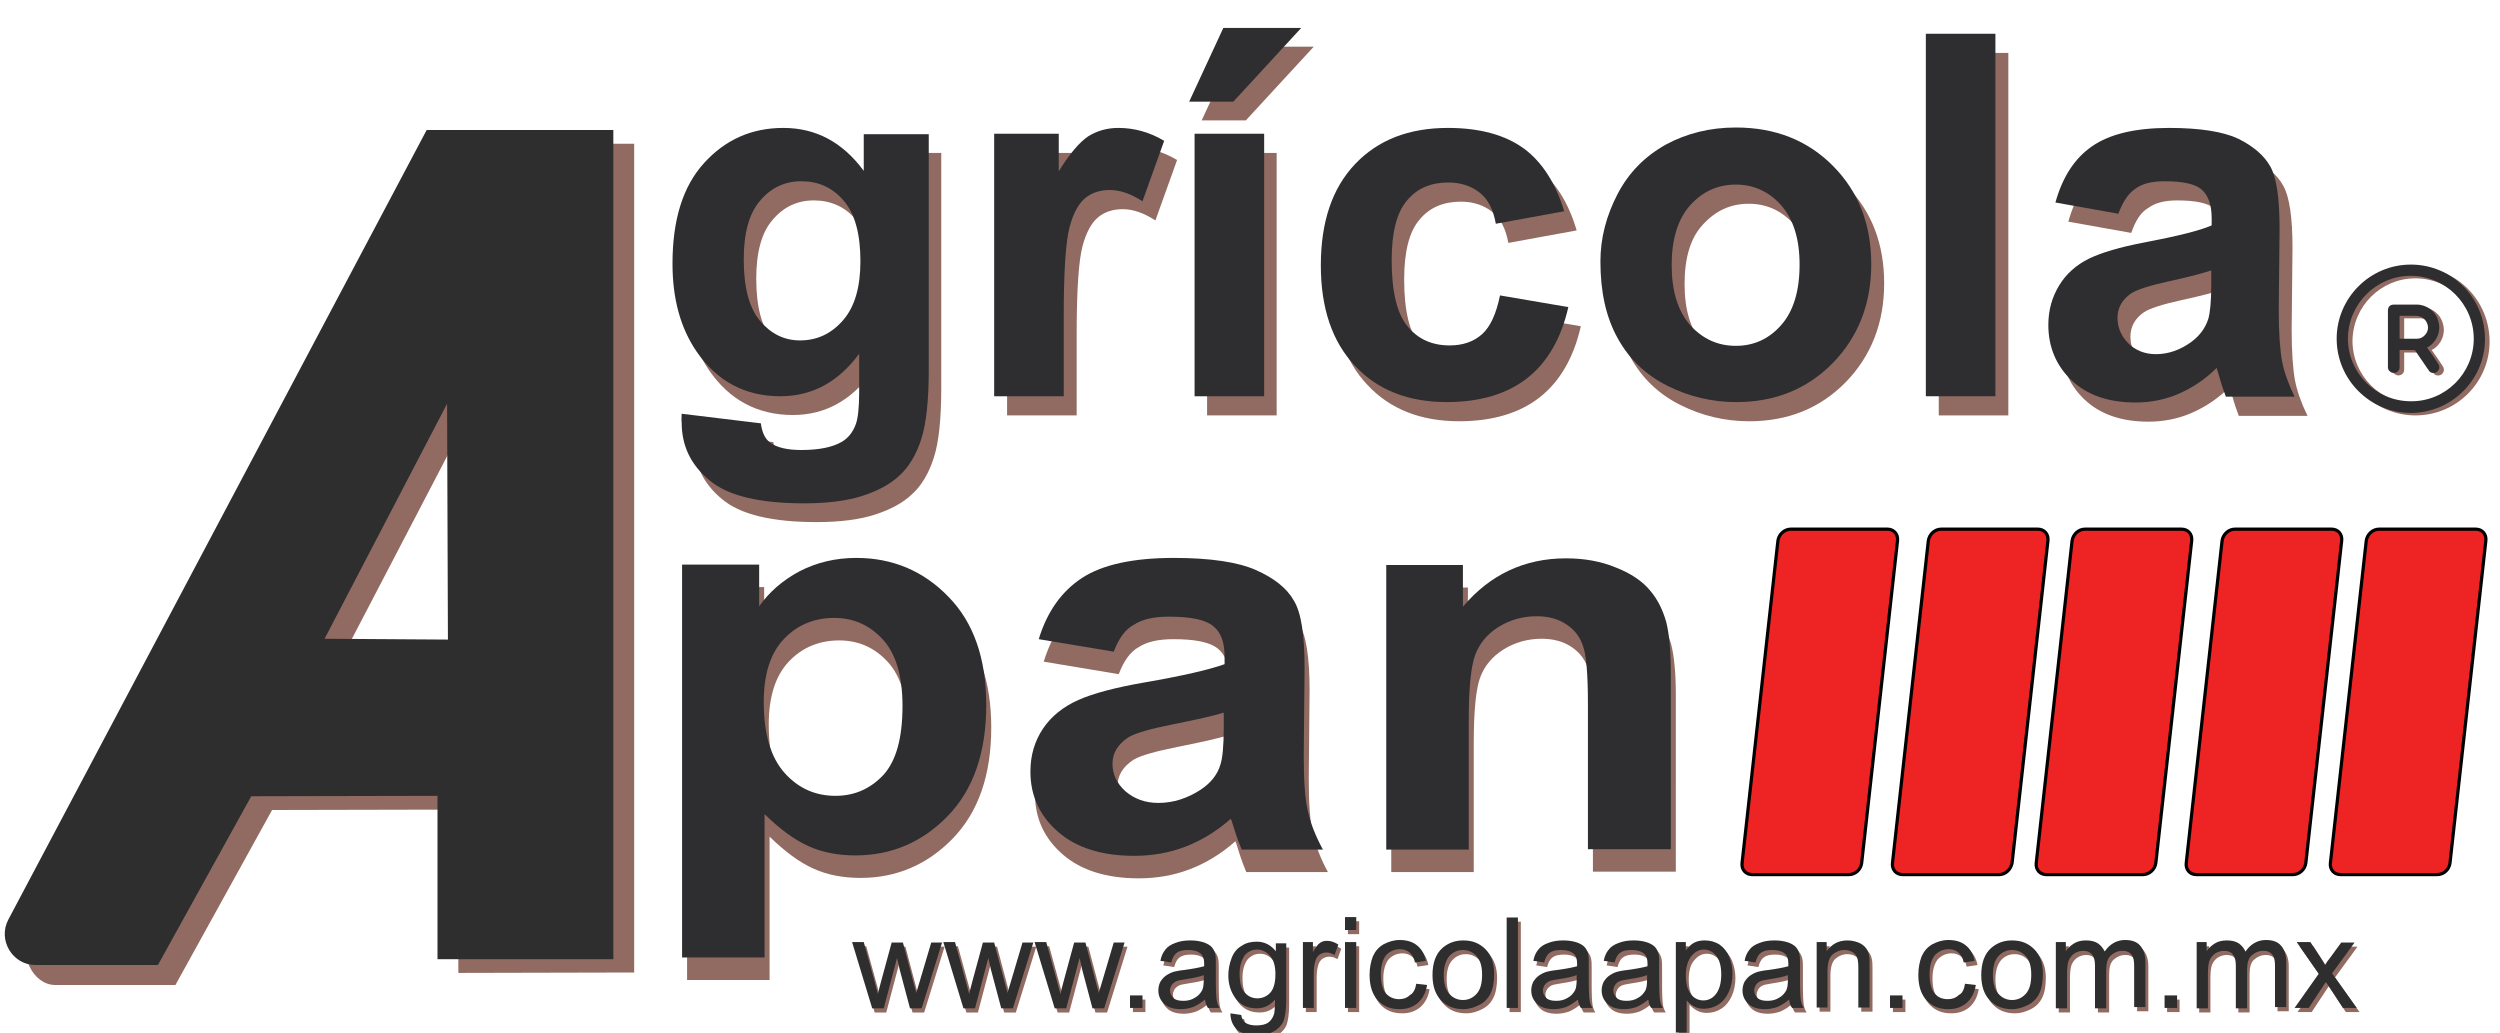 <?xml version="1.0" encoding="utf-8"?>
<!-- Generator: Adobe Illustrator 18.1.1, SVG Export Plug-In . SVG Version: 6.00 Build 0)  -->
<svg version="1.1" id="Layer_1" xmlns="http://www.w3.org/2000/svg" xmlns:xlink="http://www.w3.org/1999/xlink" x="0px" y="0px"
	 viewBox="0 0 600 247.9" enable-background="new 0 0 600 247.9" xml:space="preserve">
<g>
	<g>
		<path fill="#916B62" d="M152.2,233.4l-42.2,0.1v-39.2l-44.7,0.1l-23.2,42H13.3c-5.5,0-8.9-7.5-6.3-12.5L107.1,34.5h45.1V233.4z
			 M112.4,156.7l-0.2-56.6l-29.4,56.4L112.4,156.7z"/>
	</g>
	<g>
		<path fill="#2E2E2F" d="M147.2,230.2l-42.2,0V191l-44.7,0.1l-22.4,40.5H8.5c-5.5,0-9.1-6-6.5-10.9L102.4,31.2h44.8L147.2,230.2z
			 M107.5,153.5l-0.2-56.6l-29.4,56.4L107.5,153.5z"/>
	</g>
	<g>
		<path fill="#EE2424" stroke="#000000" stroke-width="0.774" stroke-miterlimit="10" d="M443.7,209.9l-23.2,0
			c-1.5,0-2.6-1.2-2.4-2.8l8.6-77.3c0.2-1.5,1.5-2.8,3.1-2.8l23.2,0c1.5,0,2.6,1.2,2.4,2.8l-8.6,77.3
			C446.6,208.7,445.3,209.9,443.7,209.9z"/>
		<path fill="#EE2424" stroke="#000000" stroke-width="0.774" stroke-miterlimit="10" d="M479.8,209.9l-23.2,0
			c-1.5,0-2.6-1.2-2.4-2.8l8.6-77.3c0.2-1.5,1.5-2.8,3.1-2.8l23.2,0c1.5,0,2.6,1.2,2.4,2.8l-8.6,77.3
			C482.6,208.7,481.3,209.9,479.8,209.9z"/>
		<path fill="#EE2424" stroke="#000000" stroke-width="0.774" stroke-miterlimit="10" d="M514.3,209.9l-23.2,0
			c-1.5,0-2.6-1.2-2.4-2.8l8.6-77.3c0.2-1.5,1.5-2.8,3.1-2.8l23.2,0c1.5,0,2.6,1.2,2.4,2.8l-8.6,77.3
			C517.2,208.7,515.8,209.9,514.3,209.9z"/>
		<path fill="#EE2424" stroke="#000000" stroke-width="0.774" stroke-miterlimit="10" d="M550.3,209.9l-23.2,0
			c-1.5,0-2.6-1.2-2.4-2.8l8.6-77.3c0.2-1.5,1.5-2.8,3.1-2.8l23.2,0c1.5,0,2.6,1.2,2.4,2.8l-8.6,77.3
			C553.2,208.7,551.8,209.9,550.3,209.9z"/>
		<path fill="#EE2424" stroke="#000000" stroke-width="0.774" stroke-miterlimit="10" d="M584.9,209.9l-23.2,0
			c-1.5,0-2.6-1.2-2.4-2.8l8.6-77.3c0.2-1.5,1.5-2.8,3.1-2.8l23.2,0c1.5,0,2.6,1.2,2.4,2.8l-8.6,77.3
			C587.8,208.7,586.5,209.9,584.9,209.9z"/>
	</g>
	<g>
		<path fill="#916B62" d="M166.6,103.8l19,2.3c0.3,2.2,1,3.7,2.2,4.6c1.6,1.2,4.1,1.8,7.5,1.8c4.4,0,7.6-0.7,9.8-2
			c1.5-0.9,2.6-2.3,3.3-4.2c0.5-1.4,0.8-3.9,0.8-7.7v-9.2c-5,6.8-11.3,10.2-18.9,10.2c-8.5,0-15.2-3.6-20.1-10.7
			c-3.9-5.7-5.8-12.7-5.8-21.1c0-10.6,2.5-18.6,7.6-24.2c5.1-5.6,11.4-8.4,19-8.4c7.8,0,14.2,3.4,19.3,10.3v-8.8h15.6v56.5
			c0,7.4-0.6,13-1.8,16.7c-1.2,3.7-2.9,6.6-5.2,8.7c-2.2,2.1-5.2,3.7-8.9,4.9c-3.7,1.2-8.4,1.8-14,1.8c-10.7,0-18.3-1.8-22.7-5.5
			c-4.5-3.7-6.7-8.3-6.7-13.9C166.6,105.3,166.6,104.6,166.6,103.8z M181.5,66.9c0,6.7,1.3,11.6,3.9,14.7c2.6,3.1,5.8,4.7,9.6,4.7
			c4.1,0,7.5-1.6,10.3-4.8c2.8-3.2,4.2-7.9,4.2-14.2c0-6.5-1.3-11.4-4-14.5c-2.7-3.2-6.1-4.7-10.2-4.7c-4,0-7.3,1.6-9.9,4.7
			C182.8,55.8,181.5,60.5,181.5,66.9z"/>
		<path fill="#916B62" d="M258.4,99.7h-16.7v-63h15.5v9c2.6-4.2,5-7,7.1-8.4c2.1-1.3,4.5-2,7.2-2c3.8,0,7.5,1,11,3.1l-5.2,14.5
			c-2.8-1.8-5.4-2.7-7.8-2.7c-2.3,0-4.3,0.6-5.9,1.9c-1.6,1.3-2.9,3.6-3.8,7c-0.9,3.4-1.4,10.4-1.4,21.1V99.7z"/>
		<path fill="#916B62" d="M288.4,28.9l8.2-17.7h18.7L299,28.9H288.4z M289.7,99.7v-63h16.7v63H289.7z"/>
		<path fill="#916B62" d="M378.4,55.3l-16.4,3c-0.6-3.3-1.8-5.8-3.8-7.4s-4.5-2.5-7.6-2.5c-4.2,0-7.5,1.4-9.9,4.3
			c-2.5,2.9-3.7,7.7-3.7,14.4c0,7.5,1.3,12.8,3.8,15.8c2.5,3.1,5.9,4.6,10.1,4.6c3.2,0,5.8-0.9,7.8-2.7c2-1.8,3.4-4.9,4.3-9.3
			l16.4,2.8c-1.7,7.5-5,13.2-9.8,17c-4.8,3.8-11.3,5.8-19.4,5.8c-9.2,0-16.6-2.9-22-8.7c-5.5-5.8-8.2-13.9-8.2-24.1
			c0-10.4,2.7-18.5,8.2-24.3c5.5-5.8,12.9-8.7,22.3-8.7c7.7,0,13.8,1.7,18.3,5C373.2,43.5,376.4,48.5,378.4,55.3z"/>
		<path fill="#916B62" d="M387.2,67.3c0-5.5,1.4-10.9,4.1-16.1c2.7-5.2,6.6-9.1,11.6-11.9c5-2.7,10.6-4.1,16.8-4.1
			c9.5,0,17.3,3.1,23.4,9.3c6.1,6.2,9.1,14,9.1,23.5c0,9.5-3.1,17.4-9.2,23.7c-6.2,6.3-13.9,9.4-23.2,9.4c-5.8,0-11.3-1.3-16.5-3.9
			c-5.2-2.6-9.2-6.4-12-11.5C388.5,80.7,387.2,74.5,387.2,67.3z M404.3,68.2c0,6.3,1.5,11,4.4,14.4c3,3.3,6.6,5,11,5
			c4.4,0,8-1.7,10.9-5c2.9-3.3,4.4-8.1,4.4-14.5c0-6.2-1.5-10.9-4.4-14.2c-2.9-3.3-6.6-5-10.9-5c-4.4,0-8,1.7-11,5
			C405.7,57.1,404.3,61.9,404.3,68.2z"/>
		<path fill="#916B62" d="M465.3,99.7v-87h16.7v87H465.3z"/>
		<path fill="#916B62" d="M511.5,55.9l-15.1-2.7c1.7-6.1,4.6-10.6,8.8-13.5c4.2-2.9,10.3-4.4,18.5-4.4c7.4,0,13,0.9,16.6,2.6
			c3.6,1.8,6.2,4,7.7,6.7c1.5,2.7,2.2,7.7,2.2,14.9L550,79c0,5.5,0.3,9.6,0.8,12.3c0.5,2.6,1.5,5.4,3,8.5h-16.5
			c-0.4-1.1-1-2.7-1.6-4.9c-0.3-1-0.5-1.6-0.6-2c-2.8,2.8-5.9,4.8-9.1,6.2c-3.2,1.4-6.7,2.1-10.4,2.1c-6.5,0-11.6-1.8-15.3-5.3
			c-3.7-3.5-5.6-8-5.6-13.3c0-3.6,0.9-6.7,2.6-9.5c1.7-2.8,4.1-4.9,7.1-6.4c3.1-1.5,7.5-2.8,13.3-3.9c7.8-1.5,13.2-2.8,16.2-4.1
			v-1.7c0-3.2-0.8-5.5-2.4-6.9c-1.6-1.4-4.6-2-9-2c-3,0-5.3,0.6-6.9,1.8C513.8,50.9,512.5,53,511.5,55.9z M533.8,69.4
			c-2.1,0.7-5.5,1.6-10.1,2.6c-4.6,1-7.7,2-9.1,2.9c-2.2,1.5-3.3,3.5-3.3,5.9c0,2.3,0.9,4.4,2.6,6.1c1.7,1.7,4,2.6,6.6,2.6
			c3,0,5.9-1,8.6-3c2-1.5,3.3-3.3,4-5.5c0.4-1.4,0.7-4.1,0.7-8.1V69.4z"/>
	</g>
	<g>
		<path fill="#2E2E30" d="M163.6,99.3l19,2.3c0.3,2.2,1,3.7,2.2,4.6c1.6,1.2,4.1,1.8,7.5,1.8c4.4,0,7.6-0.7,9.8-2
			c1.5-0.9,2.6-2.3,3.3-4.2c0.5-1.4,0.8-3.9,0.8-7.7v-9.2c-5,6.8-11.3,10.2-18.9,10.2c-8.5,0-15.2-3.6-20.1-10.7
			c-3.9-5.7-5.8-12.7-5.8-21.1c0-10.6,2.5-18.6,7.6-24.2c5.1-5.6,11.4-8.4,19-8.4c7.8,0,14.2,3.4,19.3,10.3v-8.8h15.6v56.5
			c0,7.4-0.6,13-1.8,16.7c-1.2,3.7-2.9,6.6-5.2,8.7c-2.2,2.1-5.2,3.7-8.9,4.9c-3.7,1.2-8.4,1.8-14,1.8c-10.7,0-18.3-1.8-22.7-5.5
			c-4.5-3.7-6.7-8.3-6.7-13.9C163.5,100.7,163.6,100.1,163.6,99.3z M178.5,62.3c0,6.7,1.3,11.6,3.9,14.7c2.6,3.1,5.8,4.7,9.6,4.7
			c4.1,0,7.5-1.6,10.3-4.8c2.8-3.2,4.2-7.9,4.2-14.2c0-6.5-1.3-11.4-4-14.5c-2.7-3.2-6.1-4.7-10.2-4.7c-4,0-7.3,1.6-9.9,4.7
			C179.8,51.2,178.5,55.9,178.5,62.3z"/>
		<path fill="#2E2E30" d="M255.3,95.1h-16.7v-63h15.5v9c2.6-4.2,5-7,7.1-8.4c2.1-1.3,4.5-2,7.2-2c3.8,0,7.5,1,11,3.1l-5.2,14.5
			c-2.8-1.8-5.4-2.7-7.8-2.7c-2.3,0-4.3,0.6-5.9,1.9c-1.6,1.3-2.9,3.6-3.8,7c-0.9,3.4-1.4,10.4-1.4,21.1V95.1z"/>
		<path fill="#2E2E30" d="M285.4,24.4l8.2-17.7h18.7L296,24.4H285.4z M286.7,95.1v-63h16.7v63H286.7z"/>
		<path fill="#2E2E30" d="M375.4,50.7l-16.4,3c-0.6-3.3-1.8-5.8-3.8-7.4s-4.5-2.5-7.6-2.5c-4.2,0-7.5,1.4-9.9,4.3
			c-2.5,2.9-3.7,7.7-3.7,14.4c0,7.5,1.3,12.8,3.8,15.8c2.5,3.1,5.9,4.6,10.1,4.6c3.2,0,5.8-0.9,7.8-2.7c2-1.8,3.4-4.9,4.3-9.3
			l16.4,2.8c-1.7,7.5-5,13.2-9.8,17c-4.8,3.8-11.3,5.8-19.4,5.8c-9.2,0-16.6-2.9-22-8.7c-5.5-5.8-8.2-13.9-8.2-24.1
			c0-10.4,2.7-18.5,8.2-24.3c5.5-5.8,12.9-8.7,22.3-8.7c7.7,0,13.8,1.7,18.3,5C370.1,38.9,373.4,44,375.4,50.7z"/>
		<path fill="#2E2E30" d="M384.1,62.7c0-5.5,1.4-10.9,4.1-16.1c2.7-5.2,6.6-9.1,11.6-11.9c5-2.7,10.6-4.1,16.8-4.1
			c9.5,0,17.3,3.1,23.4,9.3c6.1,6.2,9.1,14,9.1,23.5c0,9.5-3.1,17.4-9.2,23.7c-6.2,6.3-13.9,9.4-23.2,9.4c-5.8,0-11.3-1.3-16.5-3.9
			c-5.2-2.6-9.2-6.4-12-11.5S384.1,70,384.1,62.7z M401.2,63.6c0,6.3,1.5,11,4.4,14.4c3,3.3,6.6,5,11,5c4.4,0,8-1.7,10.9-5
			c2.9-3.3,4.4-8.1,4.4-14.5c0-6.2-1.5-10.9-4.4-14.2c-2.9-3.3-6.6-5-10.9-5c-4.4,0-8,1.7-11,5C402.7,52.6,401.2,57.4,401.2,63.6z"
			/>
		<path fill="#2E2E30" d="M462.2,95.1v-87h16.7v87H462.2z"/>
		<path fill="#2E2E30" d="M508.4,51.3l-15.1-2.7c1.7-6.1,4.6-10.6,8.8-13.5c4.2-2.9,10.3-4.4,18.5-4.4c7.4,0,13,0.9,16.6,2.6
			c3.6,1.8,6.2,4,7.7,6.7c1.5,2.7,2.2,7.7,2.2,14.9l-0.2,19.5c0,5.5,0.3,9.6,0.8,12.3c0.5,2.6,1.5,5.4,3,8.5h-16.5
			c-0.4-1.1-1-2.7-1.6-4.9c-0.3-1-0.5-1.6-0.6-2c-2.8,2.8-5.9,4.8-9.1,6.2c-3.2,1.4-6.7,2.1-10.4,2.1c-6.5,0-11.6-1.8-15.3-5.3
			c-3.7-3.5-5.6-8-5.6-13.3c0-3.6,0.9-6.7,2.6-9.5c1.7-2.8,4.1-4.9,7.1-6.4c3.1-1.5,7.5-2.8,13.3-3.9c7.8-1.5,13.2-2.8,16.2-4.1
			v-1.7c0-3.2-0.8-5.5-2.4-6.9c-1.6-1.4-4.6-2-9-2c-3,0-5.3,0.6-6.9,1.8C510.8,46.4,509.5,48.4,508.4,51.3z M530.7,64.9
			c-2.1,0.7-5.5,1.6-10.1,2.6c-4.6,1-7.7,2-9.1,2.9c-2.2,1.5-3.3,3.5-3.3,5.9c0,2.3,0.9,4.4,2.6,6.1c1.7,1.7,4,2.6,6.6,2.6
			c3,0,5.9-1,8.6-3c2-1.5,3.3-3.3,4-5.5c0.4-1.4,0.7-4.1,0.7-8.1V64.9z"/>
	</g>
	<g>
		<g>
			<path fill="#916B62" d="M164.9,140.9h18.5v10c2.4-3.4,5.6-6.2,9.7-8.4c4.1-2.1,8.6-3.2,13.6-3.2c8.7,0,16.1,3.1,22.1,9.3
				c6.1,6.2,9.1,14.9,9.1,26c0,11.4-3.1,20.3-9.2,26.6c-6.1,6.3-13.5,9.5-22.2,9.5c-4.1,0-7.9-0.7-11.2-2.2
				c-3.4-1.5-6.9-4.1-10.6-7.7v34.4h-19.8V140.9z M184.5,173.9c0,7.7,1.7,13.3,5,17s7.4,5.5,12.2,5.5c4.6,0,8.4-1.7,11.5-5
				c3.1-3.4,4.6-8.9,4.6-16.6c0-7.2-1.6-12.5-4.7-15.9c-3.2-3.5-7.1-5.2-11.7-5.2c-4.8,0-8.9,1.7-12.1,5.1
				C186.1,162.2,184.5,167.2,184.5,173.9z"/>
			<path fill="#916B62" d="M268.5,161.8l-18-3c2-6.6,5.5-11.5,10.4-14.7c4.9-3.2,12.3-4.8,22-4.8c8.8,0,15.4,1,19.7,2.9
				c4.3,1.9,7.4,4.3,9.1,7.3c1.8,2.9,2.6,8.3,2.6,16.2l-0.2,21.1c0,6,0.3,10.4,1,13.3s1.8,5.9,3.6,9.2h-19.6c-0.5-1.2-1.2-3-1.9-5.3
				c-0.3-1.1-0.6-1.8-0.7-2.1c-3.4,3-7,5.2-10.9,6.7c-3.9,1.5-8,2.2-12.3,2.2c-7.7,0-13.8-1.9-18.2-5.7c-4.4-3.8-6.7-8.6-6.7-14.5
				c0-3.9,1-7.3,3-10.3c2-3,4.9-5.3,8.5-6.9c3.6-1.6,8.9-3,15.8-4.2c9.3-1.6,15.7-3.1,19.3-4.4v-1.8c0-3.5-0.9-5.9-2.8-7.4
				c-1.9-1.5-5.4-2.2-10.6-2.2c-3.5,0-6.3,0.6-8.3,1.9C271.3,156.4,269.7,158.6,268.5,161.8z M295,176.4c-2.5,0.8-6.6,1.7-12.1,2.8
				c-5.5,1.1-9.1,2.1-10.8,3.1c-2.6,1.7-3.9,3.8-3.9,6.4c0,2.5,1,4.7,3.1,6.6c2.1,1.8,4.7,2.8,7.9,2.8c3.6,0,7-1.1,10.2-3.2
				c2.4-1.6,4-3.6,4.7-6c0.5-1.5,0.8-4.5,0.8-8.8V176.4z"/>
			<path fill="#916B62" d="M402.1,209.2h-19.8v-34.8c0-7.4-0.4-12.1-1.3-14.3c-0.8-2.2-2.2-3.8-4.1-5c-1.9-1.2-4.2-1.8-6.9-1.8
				c-3.4,0-6.5,0.9-9.2,2.6c-2.7,1.7-4.6,4-5.6,6.8c-1,2.8-1.5,8.1-1.5,15.7v30.9h-19.8v-68.3h18.4v10c6.5-7.7,14.8-11.6,24.7-11.6
				c4.4,0,8.4,0.7,12,2.2c3.6,1.4,6.4,3.3,8.2,5.5c1.9,2.2,3.1,4.8,3.9,7.6c0.7,2.8,1.1,6.9,1.1,12.1V209.2z"/>
		</g>
	</g>
	<g>
		<g>
			<path fill="#2E2E30" d="M163.7,135.5h18.5v10c2.4-3.4,5.6-6.2,9.7-8.4c4.1-2.1,8.6-3.2,13.6-3.2c8.7,0,16.1,3.1,22.1,9.3
				c6.1,6.2,9.1,14.9,9.1,26c0,11.4-3.1,20.3-9.2,26.6c-6.1,6.3-13.5,9.5-22.2,9.5c-4.1,0-7.9-0.7-11.2-2.2
				c-3.4-1.5-6.9-4.1-10.6-7.7v34.4h-19.8V135.5z M183.3,168.5c0,7.7,1.7,13.3,5,17c3.3,3.7,7.4,5.5,12.2,5.5c4.6,0,8.4-1.7,11.5-5
				c3.1-3.4,4.6-8.9,4.6-16.6c0-7.2-1.6-12.5-4.7-15.9c-3.2-3.5-7.1-5.2-11.7-5.2c-4.8,0-8.9,1.7-12.1,5.1
				C184.9,156.8,183.3,161.8,183.3,168.5z"/>
			<path fill="#2E2E30" d="M267.3,156.4l-18-3c2-6.6,5.5-11.5,10.4-14.7c4.9-3.2,12.3-4.8,22-4.8c8.8,0,15.4,1,19.7,2.9
				c4.3,1.9,7.4,4.3,9.1,7.3c1.8,2.9,2.6,8.3,2.6,16.2l-0.2,21.1c0,6,0.3,10.4,1,13.3c0.6,2.8,1.8,5.9,3.6,9.2H298
				c-0.5-1.2-1.2-3-1.9-5.3c-0.3-1.1-0.6-1.8-0.7-2.1c-3.4,3-7,5.2-10.9,6.7c-3.9,1.5-8,2.2-12.3,2.2c-7.7,0-13.8-1.9-18.2-5.7
				c-4.4-3.8-6.7-8.6-6.7-14.5c0-3.9,1-7.3,3-10.3c2-3,4.9-5.3,8.5-6.9c3.6-1.6,8.9-3,15.8-4.2c9.3-1.6,15.7-3.1,19.3-4.4v-1.8
				c0-3.5-0.9-5.9-2.8-7.4c-1.9-1.5-5.4-2.2-10.6-2.2c-3.5,0-6.3,0.6-8.3,1.9C270.1,151,268.5,153.2,267.3,156.4z M293.8,171
				c-2.5,0.8-6.6,1.7-12.1,2.8c-5.5,1.1-9.1,2.1-10.8,3.1c-2.6,1.7-3.9,3.8-3.9,6.4c0,2.5,1,4.7,3.1,6.6c2.1,1.8,4.7,2.8,7.9,2.8
				c3.6,0,7-1.1,10.2-3.2c2.4-1.6,4-3.6,4.7-6c0.5-1.5,0.8-4.5,0.8-8.8V171z"/>
			<path fill="#2E2E30" d="M400.9,203.8h-19.8V169c0-7.4-0.4-12.1-1.3-14.3c-0.8-2.2-2.2-3.8-4.1-5c-1.9-1.2-4.2-1.8-6.9-1.8
				c-3.4,0-6.5,0.9-9.2,2.6c-2.7,1.7-4.6,4-5.6,6.8c-1,2.8-1.5,8.1-1.5,15.7v30.9h-19.8v-68.3h18.4v10c6.5-7.7,14.8-11.6,24.7-11.6
				c4.4,0,8.4,0.7,12,2.2c3.6,1.4,6.4,3.3,8.2,5.5c1.9,2.2,3.1,4.8,3.9,7.6c0.7,2.8,1.1,6.9,1.1,12.1V203.8z"/>
		</g>
	</g>
	<g>
		<g>
			<path fill="#916B62" d="M579.7,99.7c-9.8,0-17.8-8-17.8-17.8c0-9.8,8-17.8,17.8-17.8c9.9,0,17.8,8,17.8,17.9
				C597.5,91.7,589.6,99.7,579.7,99.7z M594.8,81.9c0-8.3-6.8-15.1-15.1-15.1c-8.3,0-15,6.7-15.1,15c0,8.3,6.7,15.1,15.1,15.1
				C588,97,594.8,90.2,594.8,81.9z"/>
			<path fill="#916B62" d="M583.6,84c0.9,1.3,1.8,2.5,2.6,3.8c0.3,0.4,0.4,0.8,0.3,1.3c-0.2,0.5-0.5,0.9-1.1,1
				c-0.6,0.1-1.1-0.1-1.4-0.6c-0.8-1.2-1.6-2.3-2.4-3.5c-0.3-0.4-0.5-0.8-0.8-1.2c-0.1-0.1-0.2-0.2-0.3-0.2c-1.2,0-2.3,0-3.5,0
				c0,1.1,0,2.2,0,3.3c0,0.3,0,0.6,0,0.9c0,0.7-0.6,1.3-1.4,1.3c-0.7,0-1.4-0.6-1.4-1.3c0-1.6,0-3.3,0-4.9c0-2.9,0-5.8,0-8.7
				c0-1,0.5-1.5,1.5-1.5c1.8,0,3.6,0,5.4,0c2.4,0,4.6,1.6,5.2,4c0.7,2.3-0.3,4.8-2.3,6.1C583.9,83.8,583.8,83.9,583.6,84z M577,81.9
				c1.4,0,2.8,0,4.2,0c0.2,0,0.5-0.1,0.7-0.1c1.2-0.4,2.1-1.7,1.9-2.9c-0.2-1.4-1.3-2.4-2.7-2.5c-1.1,0-2.3,0-3.4,0
				c-0.2,0-0.4,0-0.7,0C577,78.2,577,80,577,81.9z"/>
		</g>
	</g>
	<g>
		<g>
			<path fill="#2E2E30" d="M578.6,99.1c-9.8,0-17.8-8-17.8-17.8c0-9.8,8-17.8,17.8-17.8c9.9,0,17.8,8,17.8,17.9
				C596.4,91.1,588.4,99.1,578.6,99.1z M593.7,81.3c0-8.3-6.8-15.1-15.1-15.1c-8.3,0-15,6.7-15.1,15c0,8.3,6.7,15.1,15.1,15.1
				C586.9,96.4,593.7,89.6,593.7,81.3z"/>
			<path fill="#2E2E30" d="M582.5,83.4c0.9,1.3,1.8,2.5,2.6,3.8c0.3,0.4,0.4,0.8,0.3,1.3c-0.2,0.5-0.5,0.9-1.1,1
				c-0.6,0.1-1.1-0.1-1.4-0.6c-0.8-1.2-1.6-2.3-2.4-3.5c-0.3-0.4-0.5-0.8-0.8-1.2c-0.1-0.1-0.2-0.2-0.3-0.2c-1.2,0-2.3,0-3.5,0
				c0,1.1,0,2.2,0,3.3c0,0.3,0,0.6,0,0.9c0,0.7-0.6,1.3-1.4,1.3c-0.7,0-1.4-0.6-1.4-1.3c0-1.6,0-3.3,0-4.9c0-2.9,0-5.8,0-8.7
				c0-1,0.5-1.5,1.5-1.5c1.8,0,3.6,0,5.4,0c2.4,0,4.6,1.6,5.2,4c0.7,2.3-0.3,4.8-2.3,6.1C582.8,83.2,582.7,83.3,582.5,83.4z
				 M575.9,81.3c1.4,0,2.8,0,4.2,0c0.2,0,0.5-0.1,0.7-0.1c1.2-0.4,2.1-1.7,1.9-2.9c-0.2-1.4-1.3-2.4-2.7-2.5c-1.1,0-2.3,0-3.4,0
				c-0.2,0-0.4,0-0.7,0C575.9,77.6,575.9,79.4,575.9,81.3z"/>
		</g>
	</g>
	<g>
		<path fill="#916B62" d="M209.9,242.9l-4.8-15.8h2.8l2.5,9.1l0.9,3.4c0-0.2,0.3-1.3,0.8-3.2l2.5-9.2h2.7l2.4,9.1l0.8,3l0.9-3
			l2.7-9.1h2.6l-4.9,15.8H219l-2.5-9.4l-0.6-2.7l-3.2,12.1H209.9z"/>
		<path fill="#916B62" d="M231.9,242.9l-4.8-15.8h2.8l2.5,9.1l0.9,3.4c0-0.2,0.3-1.3,0.8-3.2l2.5-9.2h2.7l2.4,9.1l0.8,3l0.9-3
			l2.7-9.1h2.6l-4.9,15.8H241l-2.5-9.4l-0.6-2.7l-3.2,12.1H231.9z"/>
		<path fill="#916B62" d="M253.8,242.9l-4.8-15.8h2.8l2.5,9.1l0.9,3.4c0-0.2,0.3-1.3,0.8-3.2l2.5-9.2h2.7l2.4,9.1l0.8,3l0.9-3
			l2.7-9.1h2.6l-4.9,15.8h-2.8l-2.5-9.4l-0.6-2.7l-3.2,12.1H253.8z"/>
		<path fill="#916B62" d="M271.9,242.9v-3h3v3H271.9z"/>
		<path fill="#916B62" d="M289.9,241c-1,0.8-1.9,1.4-2.9,1.8c-0.9,0.3-1.9,0.5-2.9,0.5c-1.7,0-3.1-0.4-4-1.3
			c-0.9-0.8-1.4-1.9-1.4-3.2c0-0.8,0.2-1.5,0.5-2.1c0.4-0.6,0.8-1.1,1.4-1.5c0.6-0.4,1.2-0.7,1.9-0.9c0.5-0.1,1.3-0.3,2.4-0.4
			c2.2-0.3,3.7-0.6,4.8-0.9c0-0.4,0-0.6,0-0.7c0-1.1-0.3-1.9-0.8-2.3c-0.7-0.6-1.7-0.9-3-0.9c-1.3,0-2.2,0.2-2.8,0.7
			c-0.6,0.4-1,1.2-1.3,2.3l-2.6-0.4c0.2-1.1,0.6-2,1.2-2.7c0.5-0.7,1.3-1.2,2.4-1.6c1-0.4,2.2-0.6,3.6-0.6c1.3,0,2.4,0.2,3.3,0.5
			c0.8,0.3,1.5,0.7,1.9,1.2s0.7,1.1,0.8,1.8c0.1,0.5,0.1,1.3,0.1,2.5v3.6c0,2.5,0.1,4.1,0.2,4.7c0.1,0.7,0.3,1.3,0.7,1.9h-2.8
			C290.1,242.3,290,241.7,289.9,241z M289.7,235c-1,0.4-2.4,0.7-4.4,1c-1.1,0.2-1.9,0.3-2.3,0.5s-0.8,0.5-1.1,0.9
			c-0.2,0.4-0.4,0.8-0.4,1.3c0,0.7,0.3,1.3,0.8,1.8c0.5,0.5,1.3,0.7,2.4,0.7c1,0,1.9-0.2,2.7-0.7c0.8-0.4,1.4-1.1,1.8-1.8
			c0.3-0.6,0.4-1.5,0.4-2.7V235z"/>
		<path fill="#916B62" d="M296,244.2l2.6,0.4c0.1,0.8,0.4,1.4,0.9,1.8c0.7,0.5,1.6,0.7,2.7,0.7c1.2,0,2.2-0.2,2.9-0.7
			c0.7-0.5,1.1-1.2,1.4-2.1c0.1-0.5,0.2-1.7,0.2-3.4c-1.2,1.4-2.6,2.1-4.4,2.1c-2.2,0-3.8-0.8-5-2.3c-1.2-1.6-1.8-3.4-1.8-5.6
			c0-1.5,0.3-2.9,0.8-4.2c0.5-1.3,1.3-2.3,2.4-2.9c1-0.7,2.2-1,3.6-1c1.9,0,3.4,0.8,4.6,2.3v-1.9h2.5v13.6c0,2.5-0.3,4.2-0.7,5.2
			c-0.5,1-1.3,1.8-2.4,2.4c-1.1,0.6-2.4,0.9-4,0.9c-1.9,0-3.4-0.4-4.6-1.3C296.5,247.2,296,245.9,296,244.2z M298.2,234.7
			c0,2.1,0.4,3.6,1.2,4.5c0.8,0.9,1.8,1.4,3.1,1.4c1.2,0,2.3-0.5,3.1-1.4c0.8-0.9,1.2-2.4,1.2-4.4c0-1.9-0.4-3.4-1.3-4.4
			c-0.9-1-1.9-1.5-3.1-1.5c-1.2,0-2.2,0.5-3,1.4C298.6,231.4,298.2,232.8,298.2,234.7z"/>
		<path fill="#916B62" d="M313.4,242.9v-15.8h2.4v2.4c0.6-1.1,1.2-1.9,1.7-2.2c0.5-0.4,1.1-0.5,1.7-0.5c0.9,0,1.8,0.3,2.7,0.9
			l-0.9,2.5c-0.7-0.4-1.3-0.6-2-0.6c-0.6,0-1.1,0.2-1.6,0.5c-0.5,0.4-0.8,0.8-1,1.5c-0.3,0.9-0.4,2-0.4,3.1v8.2H313.4z"/>
		<path fill="#916B62" d="M323.5,224.2v-3.1h2.7v3.1H323.5z M323.5,242.9v-15.8h2.7v15.8H323.5z"/>
		<path fill="#916B62" d="M340.5,237.1l2.6,0.3c-0.3,1.8-1,3.2-2.2,4.3c-1.2,1-2.6,1.5-4.4,1.5c-2.2,0-3.9-0.7-5.2-2.1
			c-1.3-1.4-2-3.4-2-6.1c0-1.7,0.3-3.2,0.8-4.5c0.6-1.3,1.4-2.2,2.6-2.9c1.2-0.6,2.4-1,3.8-1c1.7,0,3.1,0.4,4.2,1.3
			c1.1,0.9,1.8,2.1,2.1,3.7l-2.6,0.4c-0.2-1.1-0.7-1.9-1.3-2.4c-0.6-0.5-1.4-0.8-2.3-0.8c-1.3,0-2.4,0.5-3.3,1.4
			c-0.8,1-1.3,2.5-1.3,4.6c0,2.1,0.4,3.7,1.2,4.6c0.8,1,1.9,1.4,3.2,1.4c1,0,1.9-0.3,2.6-1C339.9,239.4,340.3,238.5,340.5,237.1z"/>
		<path fill="#916B62" d="M344.5,235c0-2.9,0.8-5.1,2.4-6.5c1.4-1.2,3-1.8,5-1.8c2.2,0,3.9,0.7,5.3,2.1c1.4,1.4,2.1,3.4,2.1,5.9
			c0,2-0.3,3.6-0.9,4.8c-0.6,1.2-1.5,2.1-2.7,2.7c-1.2,0.6-2.4,1-3.8,1c-2.2,0-4-0.7-5.3-2.1C345.1,239.7,344.5,237.7,344.5,235z
			 M347.2,235c0,2,0.4,3.5,1.3,4.5c0.9,1,2,1.5,3.3,1.5c1.3,0,2.4-0.5,3.3-1.5c0.9-1,1.3-2.5,1.3-4.6c0-1.9-0.4-3.4-1.3-4.4
			c-0.9-1-2-1.5-3.3-1.5c-1.3,0-2.4,0.5-3.3,1.5C347.6,231.5,347.2,233,347.2,235z"/>
		<path fill="#916B62" d="M362.3,242.9v-21.7h2.7v21.7H362.3z"/>
		<path fill="#916B62" d="M379.4,241c-1,0.8-1.9,1.4-2.9,1.8c-0.9,0.3-1.9,0.5-2.9,0.5c-1.7,0-3.1-0.4-4-1.3
			c-0.9-0.8-1.4-1.9-1.4-3.2c0-0.8,0.2-1.5,0.5-2.1c0.4-0.6,0.8-1.1,1.4-1.5c0.6-0.4,1.2-0.7,1.9-0.9c0.5-0.1,1.3-0.3,2.4-0.4
			c2.2-0.3,3.7-0.6,4.8-0.9c0-0.4,0-0.6,0-0.7c0-1.1-0.3-1.9-0.8-2.3c-0.7-0.6-1.7-0.9-3-0.9c-1.3,0-2.2,0.2-2.8,0.7
			c-0.6,0.4-1,1.2-1.3,2.3l-2.6-0.4c0.2-1.1,0.6-2,1.2-2.7c0.5-0.7,1.3-1.2,2.4-1.6c1-0.4,2.2-0.6,3.6-0.6c1.3,0,2.4,0.2,3.3,0.5
			s1.5,0.7,1.9,1.2s0.7,1.1,0.8,1.8c0.1,0.5,0.1,1.3,0.1,2.5v3.6c0,2.5,0.1,4.1,0.2,4.7c0.1,0.7,0.3,1.3,0.7,1.9h-2.8
			C379.6,242.3,379.4,241.7,379.4,241z M379.1,235c-1,0.4-2.4,0.7-4.4,1c-1.1,0.2-1.9,0.3-2.3,0.5s-0.8,0.5-1.1,0.9
			c-0.2,0.4-0.4,0.8-0.4,1.3c0,0.7,0.3,1.3,0.8,1.8c0.5,0.5,1.3,0.7,2.4,0.7c1,0,1.9-0.2,2.7-0.7c0.8-0.4,1.4-1.1,1.8-1.8
			c0.3-0.6,0.4-1.5,0.4-2.7V235z"/>
		<path fill="#916B62" d="M396.3,241c-1,0.8-1.9,1.4-2.9,1.8c-0.9,0.3-1.9,0.5-2.9,0.5c-1.7,0-3.1-0.4-4-1.3
			c-0.9-0.8-1.4-1.9-1.4-3.2c0-0.8,0.2-1.5,0.5-2.1c0.4-0.6,0.8-1.1,1.4-1.5c0.6-0.4,1.2-0.7,1.9-0.9c0.5-0.1,1.3-0.3,2.4-0.4
			c2.2-0.3,3.7-0.6,4.8-0.9c0-0.4,0-0.6,0-0.7c0-1.1-0.3-1.9-0.8-2.3c-0.7-0.6-1.7-0.9-3-0.9c-1.3,0-2.2,0.2-2.8,0.7
			c-0.6,0.4-1,1.2-1.3,2.3l-2.6-0.4c0.2-1.1,0.6-2,1.2-2.7c0.5-0.7,1.3-1.2,2.4-1.6c1-0.4,2.2-0.6,3.6-0.6c1.3,0,2.4,0.2,3.3,0.5
			c0.8,0.3,1.5,0.7,1.9,1.2s0.7,1.1,0.8,1.8c0.1,0.5,0.1,1.3,0.1,2.5v3.6c0,2.5,0.1,4.1,0.2,4.7c0.1,0.7,0.3,1.3,0.7,1.9h-2.8
			C396.5,242.3,396.3,241.7,396.3,241z M396,235c-1,0.4-2.4,0.7-4.4,1c-1.1,0.2-1.9,0.3-2.3,0.5c-0.5,0.2-0.8,0.5-1.1,0.9
			c-0.2,0.4-0.4,0.8-0.4,1.3c0,0.7,0.3,1.3,0.8,1.8c0.5,0.5,1.3,0.7,2.4,0.7c1,0,1.9-0.2,2.7-0.7c0.8-0.4,1.4-1.1,1.8-1.8
			c0.3-0.6,0.4-1.5,0.4-2.7V235z"/>
		<path fill="#916B62" d="M402.9,248.9v-21.8h2.4v2c0.6-0.8,1.2-1.4,1.9-1.8c0.7-0.4,1.6-0.6,2.6-0.6c1.3,0,2.5,0.3,3.6,1
			c1,0.7,1.8,1.7,2.3,2.9c0.5,1.3,0.8,2.6,0.8,4.1c0,1.6-0.3,3.1-0.9,4.4c-0.6,1.3-1.4,2.3-2.5,3c-1.1,0.7-2.3,1-3.5,1
			c-0.9,0-1.7-0.2-2.4-0.6c-0.7-0.4-1.3-0.9-1.7-1.4v7.7H402.9z M405.3,235.1c0,2,0.4,3.5,1.2,4.5c0.8,1,1.8,1.5,3,1.5
			c1.2,0,2.2-0.5,3-1.5c0.8-1,1.3-2.6,1.3-4.7c0-2-0.4-3.5-1.2-4.5s-1.8-1.5-3-1.5c-1.1,0-2.1,0.5-3,1.6
			C405.7,231.5,405.3,233.1,405.3,235.1z"/>
		<path fill="#916B62" d="M430.1,241c-1,0.8-1.9,1.4-2.9,1.8c-0.9,0.3-1.9,0.5-2.9,0.5c-1.7,0-3.1-0.4-4-1.3
			c-0.9-0.8-1.4-1.9-1.4-3.2c0-0.8,0.2-1.5,0.5-2.1c0.4-0.6,0.8-1.1,1.4-1.5c0.6-0.4,1.2-0.7,1.9-0.9c0.5-0.1,1.3-0.3,2.4-0.4
			c2.2-0.3,3.7-0.6,4.8-0.9c0-0.4,0-0.6,0-0.7c0-1.1-0.3-1.9-0.8-2.3c-0.7-0.6-1.7-0.9-3-0.9c-1.3,0-2.2,0.2-2.8,0.7
			c-0.6,0.4-1,1.2-1.3,2.3l-2.6-0.4c0.2-1.1,0.6-2,1.2-2.7c0.5-0.7,1.3-1.2,2.4-1.6c1-0.4,2.2-0.6,3.6-0.6c1.3,0,2.4,0.2,3.3,0.5
			s1.5,0.7,1.9,1.2s0.7,1.1,0.8,1.8c0.1,0.5,0.1,1.3,0.1,2.5v3.6c0,2.5,0.1,4.1,0.2,4.7c0.1,0.7,0.3,1.3,0.7,1.9h-2.8
			C430.3,242.3,430.1,241.7,430.1,241z M429.8,235c-1,0.4-2.4,0.7-4.4,1c-1.1,0.2-1.9,0.3-2.3,0.5c-0.5,0.2-0.8,0.5-1.1,0.9
			c-0.2,0.4-0.4,0.8-0.4,1.3c0,0.7,0.3,1.3,0.8,1.8c0.5,0.5,1.3,0.7,2.4,0.7c1,0,1.9-0.2,2.7-0.7c0.8-0.4,1.4-1.1,1.8-1.8
			c0.3-0.6,0.4-1.5,0.4-2.7V235z"/>
		<path fill="#916B62" d="M436.7,242.9v-15.8h2.4v2.2c1.2-1.7,2.8-2.6,5-2.6c0.9,0,1.8,0.2,2.6,0.5c0.8,0.3,1.4,0.8,1.8,1.3
			s0.7,1.2,0.8,2c0.1,0.5,0.1,1.4,0.1,2.6v9.7h-2.7v-9.6c0-1.1-0.1-1.9-0.3-2.4c-0.2-0.5-0.6-1-1.1-1.3c-0.5-0.3-1.2-0.5-1.9-0.5
			c-1.1,0-2.1,0.4-2.9,1.1c-0.8,0.7-1.2,2.1-1.2,4.1v8.6H436.7z"/>
		<path fill="#916B62" d="M454.3,242.9v-3h3v3H454.3z"/>
		<path fill="#916B62" d="M472.3,237.1l2.6,0.3c-0.3,1.8-1,3.2-2.2,4.3c-1.2,1-2.6,1.5-4.4,1.5c-2.2,0-3.9-0.7-5.2-2.1
			c-1.3-1.4-2-3.4-2-6.1c0-1.7,0.3-3.2,0.8-4.5c0.6-1.3,1.4-2.2,2.6-2.9c1.2-0.6,2.4-1,3.8-1c1.7,0,3.1,0.4,4.2,1.3
			c1.1,0.9,1.8,2.1,2.1,3.7l-2.6,0.4c-0.2-1.1-0.7-1.9-1.3-2.4c-0.6-0.5-1.4-0.8-2.3-0.8c-1.3,0-2.4,0.5-3.3,1.4
			c-0.8,1-1.3,2.5-1.3,4.6c0,2.1,0.4,3.7,1.2,4.6c0.8,1,1.9,1.4,3.2,1.4c1,0,1.9-0.3,2.6-1C471.6,239.4,472.1,238.5,472.3,237.1z"/>
		<path fill="#916B62" d="M476.2,235c0-2.9,0.8-5.1,2.4-6.5c1.4-1.2,3-1.8,5-1.8c2.2,0,3.9,0.7,5.3,2.1c1.4,1.4,2.1,3.4,2.1,5.9
			c0,2-0.3,3.6-0.9,4.8c-0.6,1.2-1.5,2.1-2.7,2.7c-1.2,0.6-2.4,1-3.8,1c-2.2,0-4-0.7-5.3-2.1C476.9,239.7,476.2,237.7,476.2,235z
			 M478.9,235c0,2,0.4,3.5,1.3,4.5c0.9,1,2,1.5,3.3,1.5c1.3,0,2.4-0.5,3.3-1.5c0.9-1,1.3-2.5,1.3-4.6c0-1.9-0.4-3.4-1.3-4.4
			c-0.9-1-2-1.5-3.3-1.5c-1.3,0-2.4,0.5-3.3,1.5C479.4,231.5,478.9,233,478.9,235z"/>
		<path fill="#916B62" d="M494.1,242.9v-15.8h2.4v2.2c0.5-0.8,1.2-1.4,2-1.9c0.8-0.5,1.8-0.7,2.8-0.7c1.2,0,2.1,0.2,2.9,0.7
			c0.7,0.5,1.3,1.2,1.6,2c1.2-1.8,2.9-2.8,4.9-2.8c1.6,0,2.8,0.4,3.6,1.3c0.8,0.9,1.3,2.2,1.3,4v10.8h-2.7V233
			c0-1.1-0.1-1.8-0.3-2.3c-0.2-0.5-0.5-0.8-0.9-1.1c-0.5-0.3-1-0.4-1.6-0.4c-1.1,0-2,0.4-2.8,1.1s-1.1,1.9-1.1,3.5v9.2h-2.7v-10.2
			c0-1.2-0.2-2.1-0.7-2.7s-1.1-0.9-2.1-0.9c-0.8,0-1.4,0.2-2.1,0.6c-0.6,0.4-1.1,1-1.4,1.7c-0.3,0.8-0.4,1.9-0.4,3.3v8.2H494.1z"/>
		<path fill="#916B62" d="M520.1,242.9v-3h3v3H520.1z"/>
		<path fill="#916B62" d="M527.8,242.9v-15.8h2.4v2.2c0.5-0.8,1.2-1.4,2-1.9c0.8-0.5,1.8-0.7,2.8-0.7c1.2,0,2.1,0.2,2.9,0.7
			c0.7,0.5,1.3,1.2,1.6,2c1.2-1.8,2.9-2.8,4.9-2.8c1.6,0,2.8,0.4,3.6,1.3c0.8,0.9,1.3,2.2,1.3,4v10.8h-2.7V233
			c0-1.1-0.1-1.8-0.3-2.3c-0.2-0.5-0.5-0.8-0.9-1.1c-0.5-0.3-1-0.4-1.6-0.4c-1.1,0-2,0.4-2.8,1.1s-1.1,1.9-1.1,3.5v9.2h-2.7v-10.2
			c0-1.2-0.2-2.1-0.7-2.7c-0.4-0.6-1.1-0.9-2.1-0.9c-0.8,0-1.4,0.2-2.1,0.6c-0.6,0.4-1.1,1-1.4,1.7c-0.3,0.8-0.4,1.9-0.4,3.3v8.2
			H527.8z"/>
		<path fill="#916B62" d="M551.4,242.9l5.8-8.2l-5.3-7.6h3.3l2.4,3.7c0.5,0.7,0.8,1.3,1.1,1.8c0.4-0.7,0.8-1.2,1.2-1.7l2.7-3.7h3.2
			l-5.4,7.4l5.9,8.3h-3.3l-3.2-4.9l-0.9-1.3l-4.1,6.2H551.4z"/>
	</g>
	<g>
		<path fill="#2E2E2F" d="M209.3,241.9l-4.8-15.8h2.8l2.5,9.1l0.9,3.4c0-0.2,0.3-1.3,0.8-3.2l2.5-9.2h2.7l2.4,9.1l0.8,3l0.9-3
			l2.7-9.1h2.6l-4.9,15.8h-2.8l-2.5-9.4l-0.6-2.7l-3.2,12.1H209.3z"/>
		<path fill="#2E2E2F" d="M231.2,241.9l-4.8-15.8h2.8l2.5,9.1l0.9,3.4c0-0.2,0.3-1.3,0.8-3.2l2.5-9.2h2.7l2.4,9.1l0.8,3l0.9-3
			l2.7-9.1h2.6l-4.9,15.8h-2.8l-2.5-9.4l-0.6-2.7l-3.2,12.1H231.2z"/>
		<path fill="#2E2E2F" d="M253.1,241.9l-4.8-15.8h2.8l2.5,9.1l0.9,3.4c0-0.2,0.3-1.3,0.8-3.2l2.5-9.2h2.7l2.4,9.1l0.8,3l0.9-3
			l2.7-9.1h2.6l-4.9,15.8h-2.8l-2.5-9.4l-0.6-2.7l-3.2,12.1H253.1z"/>
		<path fill="#2E2E2F" d="M271.2,241.9v-3h3v3H271.2z"/>
		<path fill="#2E2E2F" d="M289.2,239.9c-1,0.8-1.9,1.4-2.9,1.8c-0.9,0.3-1.9,0.5-2.9,0.5c-1.7,0-3.1-0.4-4-1.3
			c-0.9-0.8-1.4-1.9-1.4-3.2c0-0.8,0.2-1.5,0.5-2.1c0.4-0.6,0.8-1.1,1.4-1.5c0.6-0.4,1.2-0.7,1.9-0.9c0.5-0.1,1.3-0.3,2.4-0.4
			c2.2-0.3,3.7-0.6,4.8-0.9c0-0.4,0-0.6,0-0.7c0-1.1-0.3-1.9-0.8-2.3c-0.7-0.6-1.7-0.9-3-0.9c-1.3,0-2.2,0.2-2.8,0.7
			c-0.6,0.4-1,1.2-1.3,2.3l-2.6-0.4c0.2-1.1,0.6-2,1.2-2.7c0.5-0.7,1.3-1.2,2.4-1.6c1-0.4,2.2-0.6,3.6-0.6c1.3,0,2.4,0.2,3.3,0.5
			c0.8,0.3,1.5,0.7,1.9,1.2c0.4,0.5,0.7,1.1,0.8,1.8c0.1,0.5,0.1,1.3,0.1,2.5v3.6c0,2.5,0.1,4.1,0.2,4.7c0.1,0.7,0.3,1.3,0.7,1.9
			h-2.8C289.5,241.3,289.3,240.7,289.2,239.9z M289,234c-1,0.4-2.4,0.7-4.4,1c-1.1,0.2-1.9,0.3-2.3,0.5s-0.8,0.5-1.1,0.9
			c-0.2,0.4-0.4,0.8-0.4,1.3c0,0.7,0.3,1.3,0.8,1.8c0.5,0.5,1.3,0.7,2.4,0.7c1,0,1.9-0.2,2.7-0.7c0.8-0.4,1.4-1.1,1.8-1.8
			c0.3-0.6,0.4-1.5,0.4-2.7V234z"/>
		<path fill="#2E2E2F" d="M295.3,243.2l2.6,0.4c0.1,0.8,0.4,1.4,0.9,1.8c0.7,0.5,1.6,0.7,2.7,0.7c1.2,0,2.2-0.2,2.9-0.7
			c0.7-0.5,1.1-1.2,1.4-2.1c0.1-0.5,0.2-1.7,0.2-3.4c-1.2,1.4-2.6,2.1-4.4,2.1c-2.2,0-3.8-0.8-5-2.3c-1.2-1.6-1.8-3.4-1.8-5.6
			c0-1.5,0.3-2.9,0.8-4.2s1.3-2.3,2.4-2.9c1-0.7,2.2-1,3.6-1c1.9,0,3.4,0.8,4.6,2.3v-1.9h2.5v13.6c0,2.5-0.3,4.2-0.7,5.2
			c-0.5,1-1.3,1.8-2.4,2.4c-1.1,0.6-2.4,0.9-4,0.9c-1.9,0-3.4-0.4-4.6-1.3C295.9,246.2,295.3,244.9,295.3,243.2z M297.5,233.7
			c0,2.1,0.4,3.6,1.2,4.5c0.8,0.9,1.8,1.4,3.1,1.4c1.2,0,2.3-0.5,3.1-1.4c0.8-0.9,1.2-2.4,1.2-4.4c0-1.9-0.4-3.4-1.3-4.4
			c-0.9-1-1.9-1.5-3.1-1.5c-1.2,0-2.2,0.5-3,1.4C298,230.4,297.5,231.8,297.5,233.7z"/>
		<path fill="#2E2E2F" d="M312.7,241.9v-15.8h2.4v2.4c0.6-1.1,1.2-1.9,1.7-2.2c0.5-0.4,1.1-0.5,1.7-0.5c0.9,0,1.8,0.3,2.7,0.9
			l-0.9,2.5c-0.7-0.4-1.3-0.6-2-0.6c-0.6,0-1.1,0.2-1.6,0.5c-0.5,0.4-0.8,0.8-1,1.5c-0.3,0.9-0.4,2-0.4,3.1v8.2H312.7z"/>
		<path fill="#2E2E2F" d="M322.8,223.2v-3.1h2.7v3.1H322.8z M322.8,241.9v-15.8h2.7v15.8H322.8z"/>
		<path fill="#2E2E2F" d="M339.9,236.1l2.6,0.3c-0.3,1.8-1,3.2-2.2,4.3c-1.2,1-2.6,1.5-4.4,1.5c-2.2,0-3.9-0.7-5.2-2.1
			c-1.3-1.4-2-3.4-2-6.1c0-1.7,0.3-3.2,0.8-4.5c0.6-1.3,1.4-2.2,2.6-2.9c1.2-0.6,2.4-1,3.8-1c1.7,0,3.1,0.4,4.2,1.3
			c1.1,0.9,1.8,2.1,2.1,3.7l-2.6,0.4c-0.2-1.1-0.7-1.9-1.3-2.4c-0.6-0.5-1.4-0.8-2.3-0.8c-1.3,0-2.4,0.5-3.3,1.4
			c-0.8,1-1.3,2.5-1.3,4.6c0,2.1,0.4,3.7,1.2,4.6s1.9,1.4,3.2,1.4c1,0,1.9-0.3,2.6-1C339.2,238.4,339.7,237.4,339.9,236.1z"/>
		<path fill="#2E2E2F" d="M343.8,234c0-2.9,0.8-5.1,2.4-6.5c1.4-1.2,3-1.8,5-1.8c2.2,0,3.9,0.7,5.3,2.1c1.4,1.4,2.1,3.4,2.1,5.9
			c0,2-0.3,3.6-0.9,4.8c-0.6,1.2-1.5,2.1-2.7,2.7c-1.2,0.6-2.4,1-3.8,1c-2.2,0-4-0.7-5.3-2.1C344.5,238.7,343.8,236.7,343.8,234z
			 M346.5,234c0,2,0.4,3.5,1.3,4.5c0.9,1,2,1.5,3.3,1.5c1.3,0,2.4-0.5,3.3-1.5c0.9-1,1.3-2.5,1.3-4.6c0-1.9-0.4-3.4-1.3-4.4
			c-0.9-1-2-1.5-3.3-1.5c-1.3,0-2.4,0.5-3.3,1.5C347,230.5,346.5,232,346.5,234z"/>
		<path fill="#2E2E2F" d="M361.6,241.9v-21.7h2.7v21.7H361.6z"/>
		<path fill="#2E2E2F" d="M378.7,239.9c-1,0.8-1.9,1.4-2.9,1.8c-0.9,0.3-1.9,0.5-2.9,0.5c-1.7,0-3.1-0.4-4-1.3
			c-0.9-0.8-1.4-1.9-1.4-3.2c0-0.8,0.2-1.5,0.5-2.1c0.4-0.6,0.8-1.1,1.4-1.5c0.6-0.4,1.2-0.7,1.9-0.9c0.5-0.1,1.3-0.3,2.4-0.4
			c2.2-0.3,3.7-0.6,4.8-0.9c0-0.4,0-0.6,0-0.7c0-1.1-0.3-1.9-0.8-2.3c-0.7-0.6-1.7-0.9-3-0.9c-1.3,0-2.2,0.2-2.8,0.7
			c-0.6,0.4-1,1.2-1.3,2.3l-2.6-0.4c0.2-1.1,0.6-2,1.2-2.7c0.5-0.7,1.3-1.2,2.4-1.6c1-0.4,2.2-0.6,3.6-0.6c1.3,0,2.4,0.2,3.3,0.5
			c0.8,0.3,1.5,0.7,1.9,1.2c0.4,0.5,0.7,1.1,0.8,1.8c0.1,0.5,0.1,1.3,0.1,2.5v3.6c0,2.5,0.1,4.1,0.2,4.7c0.1,0.7,0.3,1.3,0.7,1.9
			h-2.8C379,241.3,378.8,240.7,378.7,239.9z M378.5,234c-1,0.4-2.4,0.7-4.4,1c-1.1,0.2-1.9,0.3-2.3,0.5s-0.8,0.5-1.1,0.9
			c-0.2,0.4-0.4,0.8-0.4,1.3c0,0.7,0.3,1.3,0.8,1.8c0.5,0.5,1.3,0.7,2.4,0.7c1,0,1.9-0.2,2.7-0.7c0.8-0.4,1.4-1.1,1.8-1.8
			c0.3-0.6,0.4-1.5,0.4-2.7V234z"/>
		<path fill="#2E2E2F" d="M395.6,239.9c-1,0.8-1.9,1.4-2.9,1.8c-0.9,0.3-1.9,0.5-2.9,0.5c-1.7,0-3.1-0.4-4-1.3
			c-0.9-0.8-1.4-1.9-1.4-3.2c0-0.8,0.2-1.5,0.5-2.1c0.4-0.6,0.8-1.1,1.4-1.5c0.6-0.4,1.2-0.7,1.9-0.9c0.5-0.1,1.3-0.3,2.4-0.4
			c2.2-0.3,3.7-0.6,4.8-0.9c0-0.4,0-0.6,0-0.7c0-1.1-0.3-1.9-0.8-2.3c-0.7-0.6-1.7-0.9-3-0.9c-1.3,0-2.2,0.2-2.8,0.7
			c-0.6,0.4-1,1.2-1.3,2.3l-2.6-0.4c0.2-1.1,0.6-2,1.2-2.7c0.5-0.7,1.3-1.2,2.4-1.6c1-0.4,2.2-0.6,3.6-0.6c1.3,0,2.4,0.2,3.3,0.5
			c0.8,0.3,1.5,0.7,1.9,1.2c0.4,0.5,0.7,1.1,0.8,1.8c0.1,0.5,0.1,1.3,0.1,2.5v3.6c0,2.5,0.1,4.1,0.2,4.7c0.1,0.7,0.3,1.3,0.7,1.9
			h-2.8C395.8,241.3,395.7,240.7,395.6,239.9z M395.4,234c-1,0.4-2.4,0.7-4.4,1c-1.1,0.2-1.9,0.3-2.3,0.5c-0.5,0.2-0.8,0.5-1.1,0.9
			c-0.2,0.4-0.4,0.8-0.4,1.3c0,0.7,0.3,1.3,0.8,1.8c0.5,0.5,1.3,0.7,2.4,0.7c1,0,1.9-0.2,2.7-0.7c0.8-0.4,1.4-1.1,1.8-1.8
			c0.3-0.6,0.4-1.5,0.4-2.7V234z"/>
		<path fill="#2E2E2F" d="M402.2,247.9v-21.8h2.4v2c0.6-0.8,1.2-1.4,1.9-1.8c0.7-0.4,1.6-0.6,2.6-0.6c1.3,0,2.5,0.3,3.6,1
			c1,0.7,1.8,1.7,2.3,2.9c0.5,1.3,0.8,2.6,0.8,4.1c0,1.6-0.3,3.1-0.9,4.4c-0.6,1.3-1.4,2.3-2.5,3c-1.1,0.7-2.3,1-3.5,1
			c-0.9,0-1.7-0.2-2.4-0.6c-0.7-0.4-1.3-0.9-1.7-1.4v7.7H402.2z M404.6,234.1c0,2,0.4,3.5,1.2,4.5s1.8,1.5,3,1.5
			c1.2,0,2.2-0.5,3-1.5c0.8-1,1.3-2.6,1.3-4.7c0-2-0.4-3.5-1.2-4.5c-0.8-1-1.8-1.5-3-1.5c-1.1,0-2.1,0.5-3,1.6
			C405.1,230.5,404.6,232.1,404.6,234.1z"/>
		<path fill="#2E2E2F" d="M429.4,239.9c-1,0.8-1.9,1.4-2.9,1.8c-0.9,0.3-1.9,0.5-2.9,0.5c-1.7,0-3.1-0.4-4-1.3
			c-0.9-0.8-1.4-1.9-1.4-3.2c0-0.8,0.2-1.5,0.5-2.1c0.4-0.6,0.8-1.1,1.4-1.5c0.6-0.4,1.2-0.7,1.9-0.9c0.5-0.1,1.3-0.3,2.4-0.4
			c2.2-0.3,3.7-0.6,4.8-0.9c0-0.4,0-0.6,0-0.7c0-1.1-0.3-1.9-0.8-2.3c-0.7-0.6-1.7-0.9-3-0.9c-1.3,0-2.2,0.2-2.8,0.7
			c-0.6,0.4-1,1.2-1.3,2.3l-2.6-0.4c0.2-1.1,0.6-2,1.2-2.7c0.5-0.7,1.3-1.2,2.4-1.6c1-0.4,2.2-0.6,3.6-0.6c1.3,0,2.4,0.2,3.3,0.5
			c0.8,0.3,1.5,0.7,1.9,1.2c0.4,0.5,0.7,1.1,0.8,1.8c0.1,0.5,0.1,1.3,0.1,2.5v3.6c0,2.5,0.1,4.1,0.2,4.7c0.1,0.7,0.3,1.3,0.7,1.9
			h-2.8C429.6,241.3,429.5,240.7,429.4,239.9z M429.2,234c-1,0.4-2.4,0.7-4.4,1c-1.1,0.2-1.9,0.3-2.3,0.5c-0.5,0.2-0.8,0.5-1.1,0.9
			c-0.2,0.4-0.4,0.8-0.4,1.3c0,0.7,0.3,1.3,0.8,1.8c0.5,0.5,1.3,0.7,2.4,0.7c1,0,1.9-0.2,2.7-0.7c0.8-0.4,1.4-1.1,1.8-1.8
			c0.3-0.6,0.4-1.5,0.4-2.7V234z"/>
		<path fill="#2E2E2F" d="M436,241.9v-15.8h2.4v2.2c1.2-1.7,2.8-2.6,5-2.6c0.9,0,1.8,0.2,2.6,0.5c0.8,0.3,1.4,0.8,1.8,1.3
			s0.7,1.2,0.8,2c0.1,0.5,0.1,1.4,0.1,2.6v9.7h-2.7v-9.6c0-1.1-0.1-1.9-0.3-2.4c-0.2-0.5-0.6-1-1.1-1.3c-0.5-0.3-1.2-0.5-1.9-0.5
			c-1.1,0-2.1,0.4-2.9,1.1c-0.8,0.7-1.2,2.1-1.2,4.1v8.6H436z"/>
		<path fill="#2E2E2F" d="M453.6,241.9v-3h3v3H453.6z"/>
		<path fill="#2E2E2F" d="M471.6,236.1l2.6,0.3c-0.3,1.8-1,3.2-2.2,4.3c-1.2,1-2.6,1.5-4.4,1.5c-2.2,0-3.9-0.7-5.2-2.1
			c-1.3-1.4-2-3.4-2-6.1c0-1.7,0.3-3.2,0.8-4.5c0.6-1.3,1.4-2.2,2.6-2.9c1.2-0.6,2.4-1,3.8-1c1.7,0,3.1,0.4,4.2,1.3
			c1.1,0.9,1.8,2.1,2.1,3.7l-2.6,0.4c-0.2-1.1-0.7-1.9-1.3-2.4c-0.6-0.5-1.4-0.8-2.3-0.8c-1.3,0-2.4,0.5-3.3,1.4
			c-0.8,1-1.3,2.5-1.3,4.6c0,2.1,0.4,3.7,1.2,4.6c0.8,1,1.9,1.4,3.2,1.4c1,0,1.9-0.3,2.6-1C471,238.4,471.4,237.4,471.6,236.1z"/>
		<path fill="#2E2E2F" d="M475.5,234c0-2.9,0.8-5.1,2.4-6.5c1.4-1.2,3-1.8,5-1.8c2.2,0,3.9,0.7,5.3,2.1c1.4,1.4,2.1,3.4,2.1,5.9
			c0,2-0.3,3.6-0.9,4.8c-0.6,1.2-1.5,2.1-2.7,2.7c-1.2,0.6-2.4,1-3.8,1c-2.2,0-4-0.7-5.3-2.1C476.2,238.7,475.5,236.7,475.5,234z
			 M478.3,234c0,2,0.4,3.5,1.3,4.5c0.9,1,2,1.5,3.3,1.5c1.3,0,2.4-0.5,3.3-1.5c0.9-1,1.3-2.5,1.3-4.6c0-1.9-0.4-3.4-1.3-4.4
			c-0.9-1-2-1.5-3.3-1.5c-1.3,0-2.4,0.5-3.3,1.5C478.7,230.5,478.3,232,478.3,234z"/>
		<path fill="#2E2E2F" d="M493.4,241.9v-15.8h2.4v2.2c0.5-0.8,1.2-1.4,2-1.9c0.8-0.5,1.8-0.7,2.8-0.7c1.2,0,2.1,0.2,2.9,0.7
			c0.7,0.5,1.3,1.2,1.6,2c1.2-1.8,2.9-2.8,4.9-2.8c1.6,0,2.8,0.4,3.6,1.3c0.8,0.9,1.3,2.2,1.3,4v10.8h-2.7V232
			c0-1.1-0.1-1.8-0.3-2.3c-0.2-0.5-0.5-0.8-0.9-1.1c-0.5-0.3-1-0.4-1.6-0.4c-1.1,0-2,0.4-2.8,1.1s-1.1,1.9-1.1,3.5v9.2h-2.7v-10.2
			c0-1.2-0.2-2.1-0.7-2.7s-1.1-0.9-2.1-0.9c-0.8,0-1.4,0.2-2.1,0.6c-0.6,0.4-1.1,1-1.4,1.7s-0.4,1.9-0.4,3.3v8.2H493.4z"/>
		<path fill="#2E2E2F" d="M519.5,241.9v-3h3v3H519.5z"/>
		<path fill="#2E2E2F" d="M527.2,241.9v-15.8h2.4v2.2c0.5-0.8,1.2-1.4,2-1.9c0.8-0.5,1.8-0.7,2.8-0.7c1.2,0,2.1,0.2,2.9,0.7
			c0.7,0.5,1.3,1.2,1.6,2c1.2-1.8,2.9-2.8,4.9-2.8c1.6,0,2.8,0.4,3.6,1.3c0.8,0.9,1.3,2.2,1.3,4v10.8h-2.7V232
			c0-1.1-0.1-1.8-0.3-2.3c-0.2-0.5-0.5-0.8-0.9-1.1c-0.5-0.3-1-0.4-1.6-0.4c-1.1,0-2,0.4-2.8,1.1s-1.1,1.9-1.1,3.5v9.2h-2.7v-10.2
			c0-1.2-0.2-2.1-0.7-2.7c-0.4-0.6-1.1-0.9-2.1-0.9c-0.8,0-1.4,0.2-2.1,0.6c-0.6,0.4-1.1,1-1.4,1.7c-0.3,0.8-0.4,1.9-0.4,3.3v8.2
			H527.2z"/>
		<path fill="#2E2E2F" d="M550.7,241.9l5.8-8.2l-5.3-7.6h3.3l2.4,3.7c0.5,0.7,0.8,1.3,1.1,1.8c0.4-0.7,0.8-1.2,1.2-1.7l2.7-3.7h3.2
			l-5.4,7.4l5.9,8.3h-3.3l-3.2-4.9l-0.9-1.3l-4.1,6.2H550.7z"/>
	</g>
</g>
</svg>
